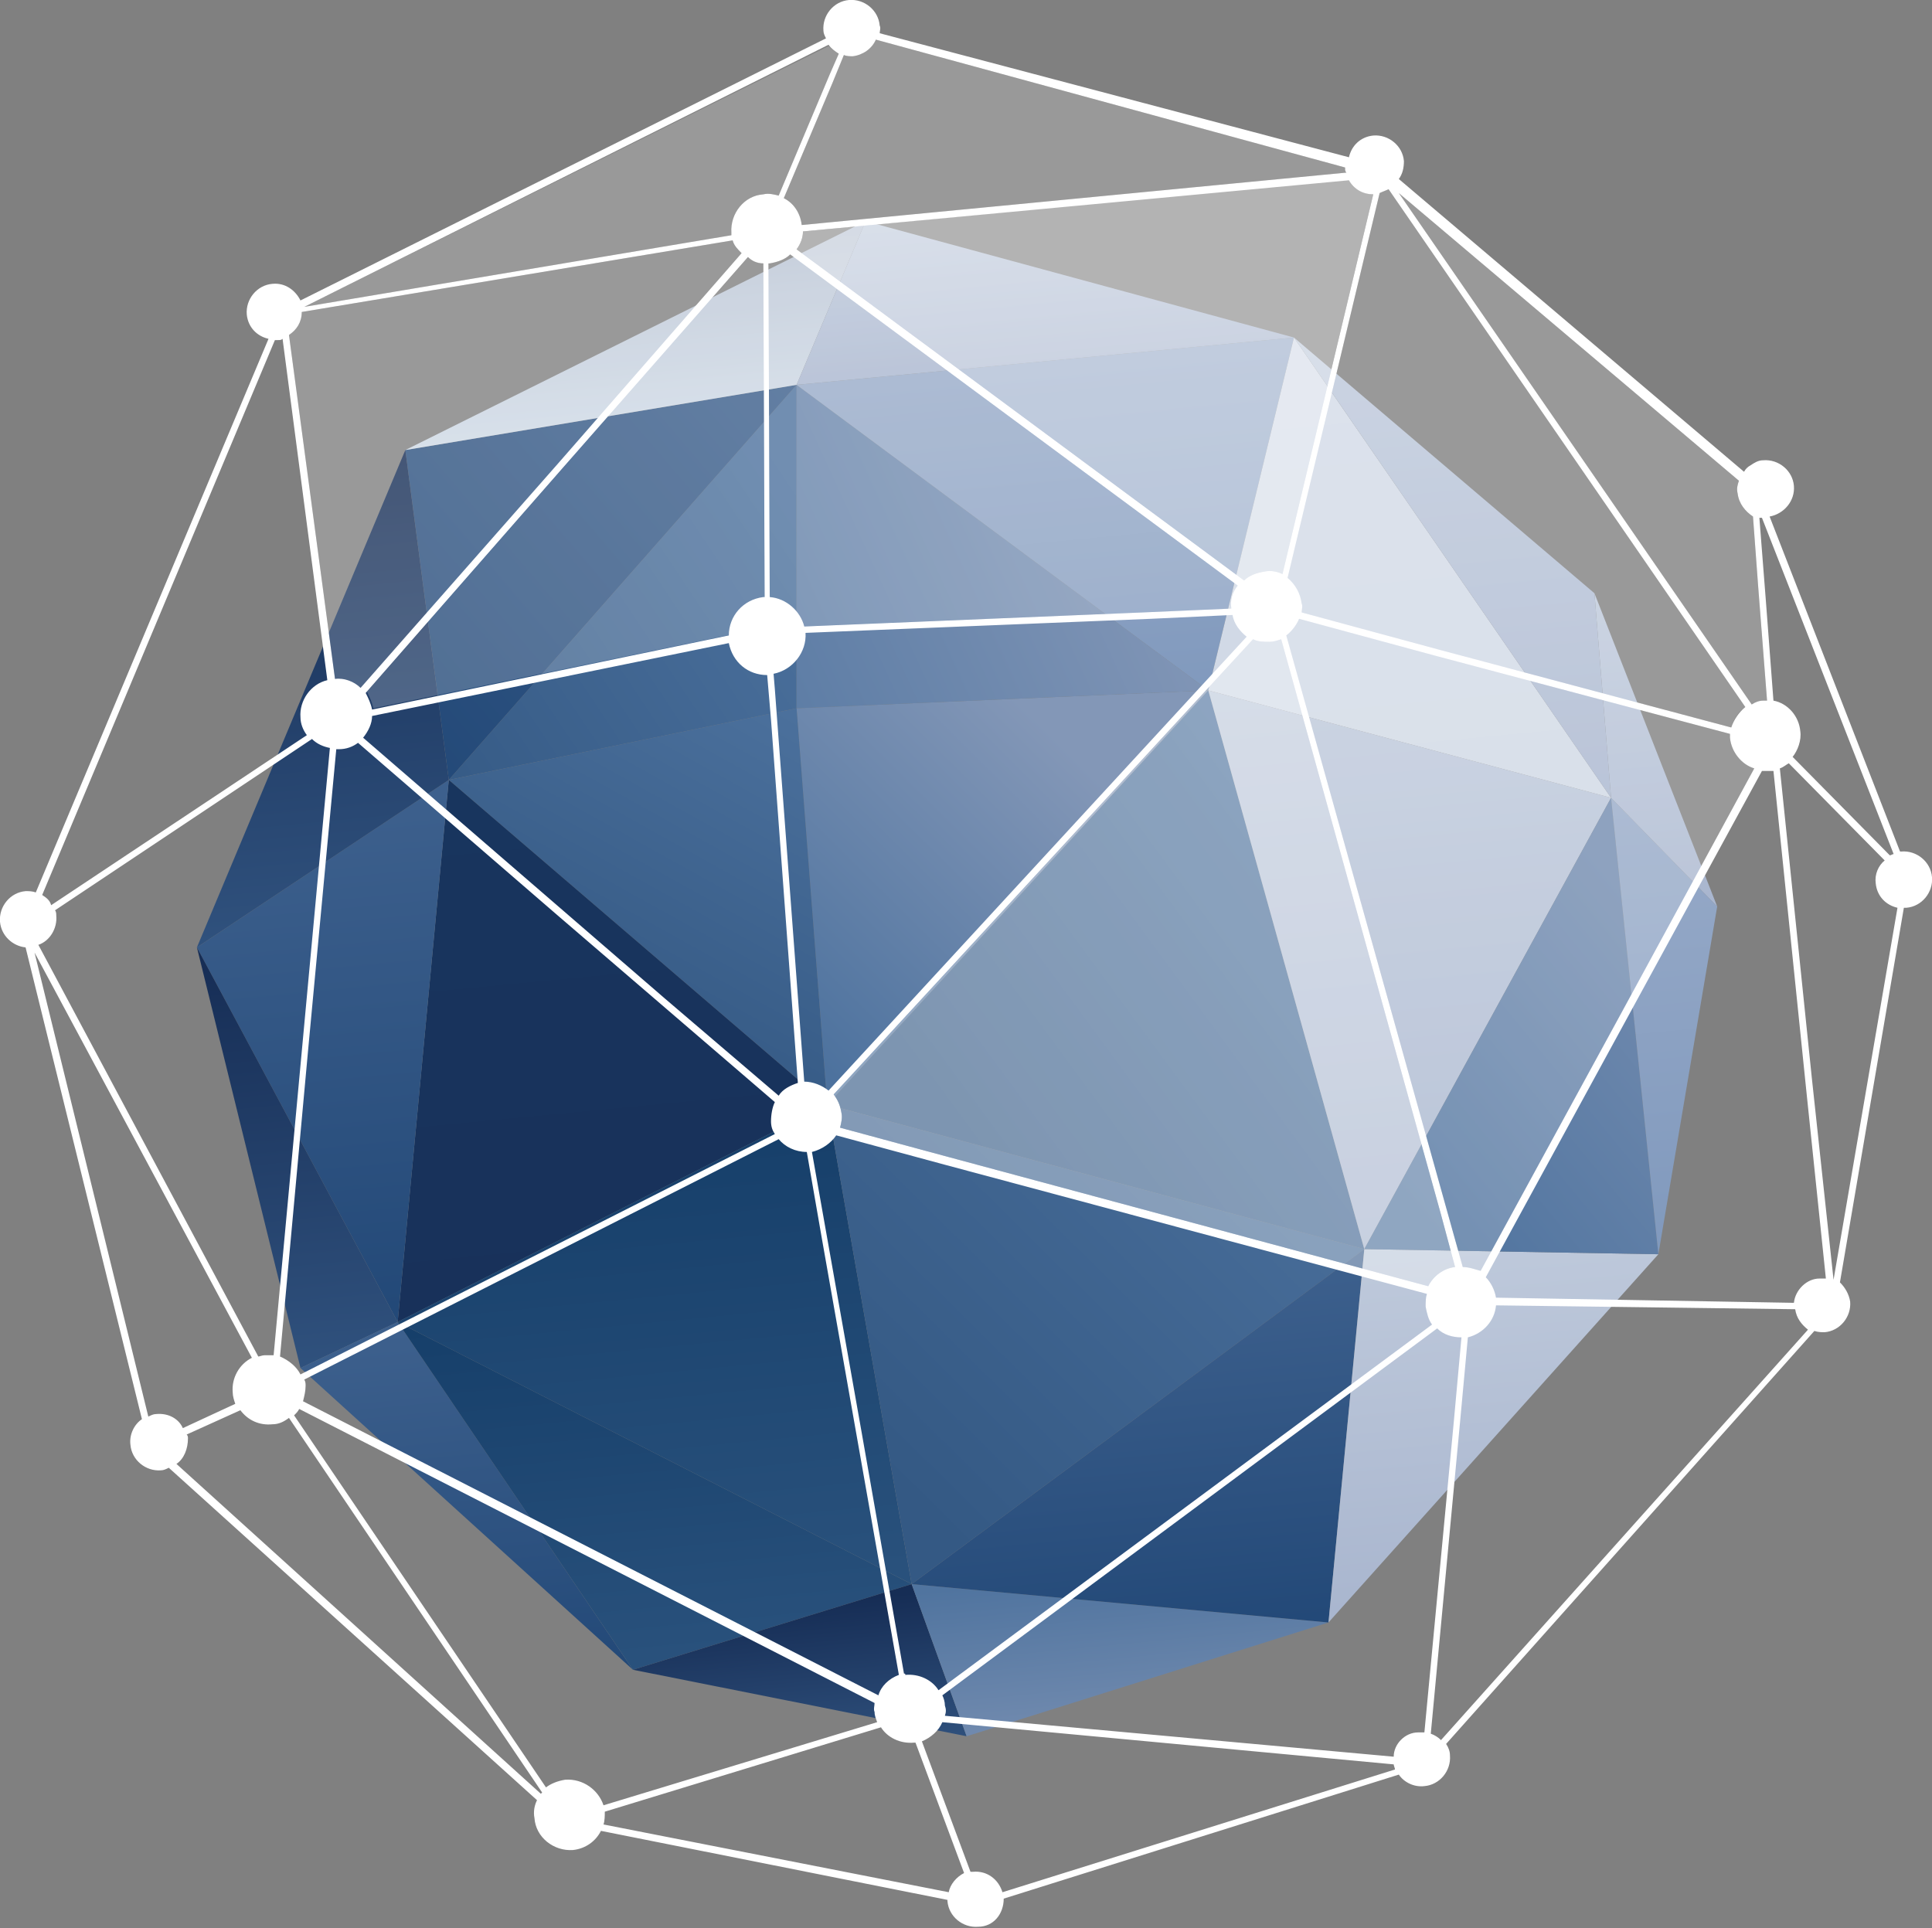 <?xml version="1.0" encoding="UTF-8"?> <!-- Generator: Adobe Illustrator 22.0.1, SVG Export Plug-In . SVG Version: 6.00 Build 0) --> <svg xmlns="http://www.w3.org/2000/svg" xmlns:xlink="http://www.w3.org/1999/xlink" id="Ñëîé_1" x="0px" y="0px" viewBox="0 0 151.1 150.8" style="enable-background:new 0 0 151.1 150.8;" xml:space="preserve"><rect x="0" y="0" width="151.1" height="150.8" fill="#808080" stroke="none"/> <style type="text/css"> .st0{fill:url(#XMLID_71_);} .st1{fill:url(#XMLID_72_);} .st2{fill:url(#XMLID_73_);} .st3{fill:url(#XMLID_74_);} .st4{fill:url(#XMLID_75_);} .st5{fill:url(#XMLID_76_);} .st6{fill:url(#XMLID_77_);} .st7{fill:url(#XMLID_78_);} .st8{fill:url(#XMLID_79_);} .st9{fill:url(#XMLID_80_);} .st10{fill:url(#XMLID_81_);} .st11{fill:url(#XMLID_82_);} .st12{fill:url(#XMLID_83_);} .st13{fill:url(#XMLID_84_);} .st14{fill:url(#XMLID_85_);} .st15{fill:url(#XMLID_86_);} .st16{fill:url(#XMLID_87_);} .st17{fill:url(#XMLID_88_);} .st18{fill:url(#XMLID_89_);} .st19{fill:url(#XMLID_90_);} .st20{fill:url(#XMLID_91_);} .st21{fill:url(#XMLID_92_);} .st22{fill:url(#XMLID_93_);} .st23{fill:url(#XMLID_94_);} .st24{fill:url(#XMLID_95_);} .st25{fill:url(#XMLID_96_);} .st26{fill:url(#XMLID_97_);} .st27{opacity:0.2;fill:#FFFFFF;} .st28{opacity:0.4;fill:#FFFFFF;} .st29{fill:#FFFFFF;} .st30{fill:url(#XMLID_98_);} .st31{fill:url(#XMLID_99_);} .st32{fill:url(#XMLID_100_);} .st33{fill:url(#XMLID_101_);} .st34{fill:url(#XMLID_102_);} .st35{fill:url(#XMLID_103_);} .st36{fill:url(#XMLID_104_);} .st37{fill:url(#XMLID_105_);} .st38{fill:url(#XMLID_106_);} .st39{fill:url(#XMLID_107_);} .st40{fill:url(#XMLID_108_);} .st41{fill:url(#XMLID_109_);} .st42{fill:url(#XMLID_110_);} .st43{fill:url(#XMLID_111_);} .st44{fill:url(#XMLID_112_);} .st45{fill:url(#XMLID_113_);} .st46{fill:url(#XMLID_114_);} .st47{fill:url(#XMLID_115_);} .st48{fill:url(#XMLID_116_);} .st49{fill:url(#XMLID_117_);} .st50{fill:url(#XMLID_118_);} .st51{fill:url(#XMLID_119_);} .st52{fill:url(#XMLID_120_);} .st53{fill:url(#XMLID_121_);} .st54{fill:url(#XMLID_122_);} .st55{fill:url(#XMLID_123_);} .st56{fill:url(#XMLID_124_);} </style> <g id="XMLID_179_"> <g id="XMLID_253_"> <linearGradient id="XMLID_71_" gradientUnits="userSpaceOnUse" x1="-1501.233" y1="3226.272" x2="-1481.289" y2="3250.166" gradientTransform="matrix(9.553453e-02 0.995 -0.995 9.553453e-02 3433.982 1241.083)"> <stop offset="0" style="stop-color:#8397B7"></stop> <stop offset="1" style="stop-color:#4D729E"></stop> </linearGradient> <polygon id="XMLID_765_" class="st0" points="64.7,86.4 62.3,55.4 94.5,54 "></polygon> <linearGradient id="XMLID_72_" gradientUnits="userSpaceOnUse" x1="-1478.943" y1="3261.685" x2="-1505.129" y2="3243.655" gradientTransform="matrix(9.553453e-02 0.995 -0.995 9.553453e-02 3433.982 1241.083)"> <stop offset="0" style="stop-color:#345984"></stop> <stop offset="1" style="stop-color:#4D729E"></stop> </linearGradient> <polygon id="XMLID_764_" class="st1" points="64.7,86.4 35.1,61 62.3,55.4 "></polygon> <linearGradient id="XMLID_73_" gradientUnits="userSpaceOnUse" x1="-1499.479" y1="3261.23" x2="-1457.624" y2="3261.23" gradientTransform="matrix(9.553453e-02 0.995 -0.995 9.553453e-02 3433.982 1241.083)"> <stop offset="0" style="stop-color:#18355E"></stop> <stop offset="1" style="stop-color:#18315A"></stop> </linearGradient> <polygon id="XMLID_763_" class="st2" points="64.7,86.4 31.1,103.4 35.1,61 "></polygon> <linearGradient id="XMLID_74_" gradientUnits="userSpaceOnUse" x1="-1499.479" y1="3281.158" x2="-1457.624" y2="3281.158" gradientTransform="matrix(9.553453e-02 0.995 -0.995 9.553453e-02 3433.982 1241.083)"> <stop offset="0" style="stop-color:#3D608D"></stop> <stop offset="1" style="stop-color:#224877"></stop> </linearGradient> <polygon id="XMLID_762_" class="st3" points="31.1,103.4 15.4,74.1 35.1,61 "></polygon> <linearGradient id="XMLID_75_" gradientUnits="userSpaceOnUse" x1="-1488.318" y1="3285.163" x2="-1454.834" y2="3285.163" gradientTransform="matrix(9.553453e-02 0.995 -0.995 9.553453e-02 3433.982 1241.083)"> <stop offset="0" style="stop-color:#162D55"></stop> <stop offset="1" style="stop-color:#30527E"></stop> </linearGradient> <polygon id="XMLID_761_" class="st4" points="31.1,103.4 23.5,107 15.4,74.1 "></polygon> <linearGradient id="XMLID_76_" gradientUnits="userSpaceOnUse" x1="-1457.624" y1="3274.859" x2="-1428.863" y2="3274.859" gradientTransform="matrix(9.553453e-02 0.995 -0.995 9.553453e-02 3433.982 1241.083)"> <stop offset="0" style="stop-color:#3D608D"></stop> <stop offset="1" style="stop-color:#224877"></stop> </linearGradient> <polygon id="XMLID_760_" class="st5" points="49.5,130.6 23.5,107 31.1,103.4 "></polygon> <linearGradient id="XMLID_77_" gradientUnits="userSpaceOnUse" x1="-1471.362" y1="3259.727" x2="-1433.371" y2="3259.727" gradientTransform="matrix(9.553453e-02 0.995 -0.995 9.553453e-02 3433.982 1241.083)"> <stop offset="0" style="stop-color:#163F6A"></stop> <stop offset="1" style="stop-color:#2A527D"></stop> </linearGradient> <polygon id="XMLID_759_" class="st6" points="71.3,123.9 31.1,103.4 64.7,86.4 "></polygon> <linearGradient id="XMLID_78_" gradientUnits="userSpaceOnUse" x1="-1457.624" y1="3259.727" x2="-1428.863" y2="3259.727" gradientTransform="matrix(9.553453e-02 0.995 -0.995 9.553453e-02 3433.982 1241.083)"> <stop offset="0" style="stop-color:#163F6A"></stop> <stop offset="1" style="stop-color:#2A527D"></stop> </linearGradient> <polygon id="XMLID_758_" class="st7" points="49.5,130.6 31.1,103.4 71.3,123.9 "></polygon> <linearGradient id="XMLID_79_" gradientUnits="userSpaceOnUse" x1="-1433.371" y1="3250.283" x2="-1421.137" y2="3250.283" gradientTransform="matrix(9.553453e-02 0.995 -0.995 9.553453e-02 3433.982 1241.083)"> <stop offset="0" style="stop-color:#162D55"></stop> <stop offset="1" style="stop-color:#30527E"></stop> </linearGradient> <polygon id="XMLID_757_" class="st8" points="75.6,135.8 49.5,130.6 71.3,123.9 "></polygon> <linearGradient id="XMLID_80_" gradientUnits="userSpaceOnUse" x1="-1433.371" y1="3224.633" x2="-1421.137" y2="3224.633" gradientTransform="matrix(9.553453e-02 0.995 -0.995 9.553453e-02 3433.982 1241.083)"> <stop offset="0" style="stop-color:#50749F"></stop> <stop offset="1" style="stop-color:#728BAF"></stop> </linearGradient> <polygon id="XMLID_756_" class="st9" points="103.9,126.9 75.6,135.8 71.3,123.9 "></polygon> <linearGradient id="XMLID_81_" gradientUnits="userSpaceOnUse" x1="-1445.435" y1="3245.316" x2="-1477.63" y2="3206.682" gradientTransform="matrix(9.553453e-02 0.995 -0.995 9.553453e-02 3433.982 1241.083)"> <stop offset="0" style="stop-color:#345984"></stop> <stop offset="1" style="stop-color:#4D729E"></stop> </linearGradient> <polygon id="XMLID_755_" class="st10" points="106.7,97.7 71.3,123.9 64.7,86.4 "></polygon> <linearGradient id="XMLID_82_" gradientUnits="userSpaceOnUse" x1="-1456.123" y1="3221.843" x2="-1427.254" y2="3221.843" gradientTransform="matrix(9.553453e-02 0.995 -0.995 9.553453e-02 3433.982 1241.083)"> <stop offset="0" style="stop-color:#3D608D"></stop> <stop offset="1" style="stop-color:#224877"></stop> </linearGradient> <polygon id="XMLID_270_" class="st11" points="103.9,126.9 71.3,123.9 106.7,97.7 "></polygon> <linearGradient id="XMLID_83_" gradientUnits="userSpaceOnUse" x1="-1456.123" y1="3194.322" x2="-1427.254" y2="3194.322" gradientTransform="matrix(9.553453e-02 0.995 -0.995 9.553453e-02 3433.982 1241.083)"> <stop offset="0" style="stop-color:#BEC9DB"></stop> <stop offset="1" style="stop-color:#A8B5CE"></stop> </linearGradient> <polygon id="XMLID_269_" class="st12" points="103.9,126.9 106.7,97.7 129.7,98.1 "></polygon> <linearGradient id="XMLID_84_" gradientUnits="userSpaceOnUse" x1="-1497.422" y1="3274.721" x2="-1516.095" y2="3239.952" gradientTransform="matrix(9.553453e-02 0.995 -0.995 9.553453e-02 3433.982 1241.083)"> <stop offset="0" style="stop-color:#345984"></stop> <stop offset="1" style="stop-color:#4D729E"></stop> </linearGradient> <polygon id="XMLID_268_" class="st13" points="62.3,55.4 35.1,61 62.3,30.1 "></polygon> <linearGradient id="XMLID_85_" gradientUnits="userSpaceOnUse" x1="-1533.205" y1="3241.55" x2="-1506.161" y2="3280.183" gradientTransform="matrix(9.553453e-02 0.995 -0.995 9.553453e-02 3433.982 1241.083)"> <stop offset="0" style="stop-color:#3D608D"></stop> <stop offset="1" style="stop-color:#224877"></stop> </linearGradient> <polygon id="XMLID_267_" class="st14" points="35.1,61 31.7,35.2 62.3,30.1 "></polygon> <linearGradient id="XMLID_86_" gradientUnits="userSpaceOnUse" x1="-1525.451" y1="3281.158" x2="-1488.318" y2="3281.158" gradientTransform="matrix(9.553453e-02 0.995 -0.995 9.553453e-02 3433.982 1241.083)"> <stop offset="0" style="stop-color:#162D55"></stop> <stop offset="1" style="stop-color:#30527E"></stop> </linearGradient> <polygon id="XMLID_266_" class="st15" points="15.4,74.1 31.7,35.2 35.1,61 "></polygon> <linearGradient id="XMLID_87_" gradientUnits="userSpaceOnUse" x1="-1539.832" y1="3252.861" x2="-1525.451" y2="3252.861" gradientTransform="matrix(9.553453e-02 0.995 -0.995 9.553453e-02 3433.982 1241.083)"> <stop offset="0" style="stop-color:#B9C3D3"></stop> <stop offset="1" style="stop-color:#CFDAE6"></stop> </linearGradient> <polygon id="XMLID_265_" class="st16" points="31.7,35.2 67.7,17.3 62.3,30.1 "></polygon> <linearGradient id="XMLID_88_" gradientUnits="userSpaceOnUse" x1="-1462.915" y1="3232.924" x2="-1482.662" y2="3199.87" gradientTransform="matrix(9.553453e-02 0.995 -0.995 9.553453e-02 3433.982 1241.083)"> <stop offset="0" style="stop-color:#345984"></stop> <stop offset="1" style="stop-color:#4D729E"></stop> </linearGradient> <polygon id="XMLID_264_" class="st17" points="106.7,97.7 64.7,86.4 94.5,54 "></polygon> <linearGradient id="XMLID_89_" gradientUnits="userSpaceOnUse" x1="-1500.769" y1="3195.658" x2="-1456.123" y2="3195.658" gradientTransform="matrix(9.553453e-02 0.995 -0.995 9.553453e-02 3433.982 1241.083)"> <stop offset="0" style="stop-color:#BEC9DB"></stop> <stop offset="1" style="stop-color:#A8B5CE"></stop> </linearGradient> <polygon id="XMLID_263_" class="st18" points="126,62.4 106.7,97.7 94.5,54 "></polygon> <linearGradient id="XMLID_90_" gradientUnits="userSpaceOnUse" x1="-1458.624" y1="3199.36" x2="-1474.507" y2="3175.75" gradientTransform="matrix(9.553453e-02 0.995 -0.995 9.553453e-02 3433.982 1241.083)"> <stop offset="0" style="stop-color:#50749F"></stop> <stop offset="1" style="stop-color:#728BAF"></stop> </linearGradient> <polygon id="XMLID_262_" class="st19" points="129.7,98.1 106.7,97.7 126,62.4 "></polygon> <linearGradient id="XMLID_91_" gradientUnits="userSpaceOnUse" x1="-1489.393" y1="3176.663" x2="-1453.548" y2="3176.663" gradientTransform="matrix(9.553453e-02 0.995 -0.995 9.553453e-02 3433.982 1241.083)"> <stop offset="0" style="stop-color:#97AAC8"></stop> <stop offset="1" style="stop-color:#8099BD"></stop> </linearGradient> <polygon id="XMLID_261_" class="st20" points="134.3,70.9 129.7,98.1 126,62.4 "></polygon> <linearGradient id="XMLID_92_" gradientUnits="userSpaceOnUse" x1="-1505.491" y1="3176.663" x2="-1480.164" y2="3176.663" gradientTransform="matrix(9.553453e-02 0.995 -0.995 9.553453e-02 3433.982 1241.083)"> <stop offset="0" style="stop-color:#BEC9DB"></stop> <stop offset="1" style="stop-color:#A8B5CE"></stop> </linearGradient> <polygon id="XMLID_260_" class="st21" points="134.3,70.9 126,62.4 124.7,46.4 "></polygon> <linearGradient id="XMLID_93_" gradientUnits="userSpaceOnUse" x1="-1517.884" y1="3215.176" x2="-1502.43" y2="3259.605" gradientTransform="matrix(9.553453e-02 0.995 -0.995 9.553453e-02 3433.982 1241.083)"> <stop offset="0" style="stop-color:#8397B7"></stop> <stop offset="1" style="stop-color:#4D729E"></stop> </linearGradient> <polygon id="XMLID_258_" class="st22" points="62.3,55.4 62.3,30.1 94.5,54 "></polygon> <linearGradient id="XMLID_94_" gradientUnits="userSpaceOnUse" x1="-1527.599" y1="3221.201" x2="-1500.769" y2="3221.201" gradientTransform="matrix(9.553453e-02 0.995 -0.995 9.553453e-02 3433.982 1241.083)"> <stop offset="0" style="stop-color:#97AAC8"></stop> <stop offset="1" style="stop-color:#8099BD"></stop> </linearGradient> <polygon id="XMLID_257_" class="st23" points="62.3,30.1 101.2,26.4 94.5,54 "></polygon> <linearGradient id="XMLID_95_" gradientUnits="userSpaceOnUse" x1="-1539.832" y1="3221.201" x2="-1527.598" y2="3221.201" gradientTransform="matrix(9.553453e-02 0.995 -0.995 9.553453e-02 3433.982 1241.083)"> <stop offset="0" style="stop-color:#BEC9DB"></stop> <stop offset="1" style="stop-color:#A8B5CE"></stop> </linearGradient> <polygon id="XMLID_256_" class="st24" points="62.3,30.1 67.7,17.3 101.2,26.4 "></polygon> <linearGradient id="XMLID_96_" gradientUnits="userSpaceOnUse" x1="-1527.599" y1="3195.658" x2="-1489.393" y2="3195.658" gradientTransform="matrix(9.553453e-02 0.995 -0.995 9.553453e-02 3433.982 1241.083)"> <stop offset="0" style="stop-color:#D3DBE7"></stop> <stop offset="1" style="stop-color:#D0D8E5"></stop> </linearGradient> <polygon id="XMLID_255_" class="st25" points="101.2,26.4 126,62.4 94.5,54 "></polygon> <linearGradient id="XMLID_97_" gradientUnits="userSpaceOnUse" x1="-1527.599" y1="3190.889" x2="-1489.393" y2="3190.889" gradientTransform="matrix(9.553453e-02 0.995 -0.995 9.553453e-02 3433.982 1241.083)"> <stop offset="0" style="stop-color:#BEC9DB"></stop> <stop offset="1" style="stop-color:#A8B5CE"></stop> </linearGradient> <polygon id="XMLID_254_" class="st26" points="124.7,46.4 126,62.4 101.2,26.4 "></polygon> </g> <path id="XMLID_252_" class="st27" d="M136,37.6c-0.1,0.3-0.2,0.6-0.1,1c0.1,0.8,0.6,1.4,1.2,1.8l0.4,5.4l0.7,9c-0.1,0-0.2,0-0.3,0 c-0.3,0-0.6,0.1-0.9,0.3l-27.6-40L136,37.6z"></path> <path id="XMLID_251_" class="st27" d="M74.2,90.5l-8.5-2.3c0.1-0.4,0.2-0.8,0.1-1.2c-0.1-0.6-0.3-1-0.6-1.4L98,50 c0.4,0.2,0.8,0.2,1.3,0.2c0.3,0,0.6-0.1,0.9-0.2l12.5,45l1.1,4.1c-0.9,0.1-1.7,0.7-2.1,1.5L74.2,90.5z"></path> <path id="XMLID_250_" class="st27" d="M74.2,90.5l-8.5-2.3c0.1-0.4,0.2-0.8,0.1-1.2c-0.1-0.6-0.3-1-0.6-1.4L98,50 c0.4,0.2,0.8,0.2,1.3,0.2c0.3,0,0.6-0.1,0.9-0.2l12.5,45l1.1,4.1c-0.9,0.1-1.7,0.7-2.1,1.5L74.2,90.5z"></path> <path id="XMLID_249_" class="st27" d="M114.4,99.1l-13.8-49.4c0.4-0.3,0.8-0.8,1-1.3l10.7,2.9l23,6.1c0,0.1,0,0.2,0,0.3 c0.1,1.1,0.9,2.1,1.9,2.4l-10.6,19.5l-10.8,19.8C115.4,99.3,114.9,99.1,114.4,99.1z"></path> <path id="XMLID_248_" class="st27" d="M135.4,56.9l-22.9-6.1l-10.7-2.9c0-0.2,0.1-0.5,0-0.7c-0.1-0.8-0.5-1.5-1.1-2l7.2-30.1 c0.2-0.1,0.5-0.2,0.7-0.3l27.9,40.5C135.9,55.7,135.6,56.3,135.4,56.9z"></path> <path id="XMLID_247_" class="st27" d="M96.8,45.8c-0.4,0.5-0.6,1.1-0.5,1.8l-6.9,0.3l-29.2,1.2l-0.1-28.5c0,0,0,0,0.1,0 c0.6-0.1,1.2-0.3,1.6-0.7L96.8,45.8z"></path> <path id="XMLID_246_" class="st27" d="M65.6,4.2l-0.7,1.6l-4,9.5c-0.4-0.1-0.8-0.2-1.2-0.1c-1.5,0.1-2.6,1.5-2.5,3 c0,0.1,0,0.1,0,0.2l-1.8,0.3l-31.6,5.3l41-20.4C65,3.8,65.3,4,65.6,4.2z"></path> <path id="XMLID_245_" class="st27" d="M105.2,13.1c0,0,0,0.1,0,0.1c0,0.1,0,0.2,0.1,0.3l-42.6,4.1c0,0,0,0,0,0 c-0.1-0.9-0.6-1.7-1.4-2.1l3.8-9l0.9-2.2c0.2,0.1,0.5,0.1,0.7,0.1c0.8-0.1,1.5-0.6,1.8-1.3L105.2,13.1z"></path> <path id="XMLID_244_" class="st27" d="M59.7,20.6l0.1,28.5l0,0l0,0l-30.6,6.3c-0.1-0.5-0.3-0.9-0.5-1.3l15.5-17.7l14.4-16.4 C58.8,20.4,59.2,20.6,59.7,20.6z"></path> <path id="XMLID_243_" class="st27" d="M22.6,26.2c0.6-0.4,1-1,1-1.8l33.7-5.6c0.1,0.4,0.4,0.7,0.7,1L43.6,36.3L28.2,53.8 c-0.5-0.5-1.3-0.8-2-0.7L22.6,26.2z"></path> <path id="XMLID_242_" class="st28" d="M107.4,15.2l-7.1,29.7c-0.4-0.2-0.9-0.3-1.4-0.2c-0.6,0.1-1.2,0.3-1.6,0.7l-35-25.9 c0.3-0.4,0.5-0.9,0.5-1.4l42.8-4.1C105.9,14.7,106.6,15.2,107.4,15.2z"></path> <path id="XMLID_180_" class="st29" d="M78.5,148.5l30.9-9.7c0.4,0.6,1.2,1,2,0.9c1.2-0.1,2.1-1.2,2-2.4c0-0.3-0.1-0.6-0.3-0.9 l28.8-32.3c0.3,0.1,0.6,0.1,0.8,0.1c1.2-0.1,2.1-1.2,2-2.4c-0.1-0.6-0.4-1.1-0.8-1.5l5-29.3c0.1,0,0.1,0,0.2,0 c1.2-0.1,2.1-1.2,2-2.4c-0.1-1.2-1.2-2.1-2.4-2c0,0,0,0-0.1,0l-10.2-26.2c1.1-0.2,2-1.2,1.9-2.4c-0.1-1.2-1.2-2.1-2.4-2 c-0.4,0-0.7,0.2-1,0.4l0-0.1l0,0.1c-0.2,0.1-0.4,0.3-0.5,0.5l-27-22.9c0.3-0.4,0.4-0.9,0.4-1.4c-0.1-1.2-1.2-2.1-2.4-2 c-1,0.1-1.7,0.8-1.9,1.7L68.8,2.6c0-0.2,0.1-0.4,0-0.6c-0.1-1.2-1.2-2.1-2.4-2c-1.2,0.1-2.1,1.2-2,2.4c0,0.2,0.1,0.4,0.2,0.6 L23.5,23.5c-0.4-0.8-1.2-1.4-2.2-1.3c-1.2,0.1-2.1,1.2-2,2.4c0.1,1,0.8,1.7,1.7,1.9L2.8,69.8c-0.3-0.1-0.5-0.1-0.8-0.1 c-1.2,0.1-2.1,1.2-2,2.4c0.1,1.1,1,1.9,2,2l9.1,36.9c-0.6,0.4-1,1.2-0.9,2c0.1,1.2,1.2,2.1,2.4,2c0.2,0,0.4-0.1,0.6-0.2L42,140.8 c-0.2,0.4-0.3,0.9-0.2,1.4c0.1,1.5,1.5,2.6,3,2.5c1-0.1,1.8-0.7,2.2-1.5l27.1,5.4c0,0,0,0.1,0,0.1c0.1,1.2,1.2,2.1,2.4,2 C77.7,150.7,78.5,149.7,78.5,148.5z M109,137.4l-35.1-3.2c0.1-0.3,0.1-0.5,0-0.8c0-0.3-0.1-0.6-0.2-0.8l38.7-28.7 c0.5,0.5,1.2,0.7,1.9,0.7l-0.6,6.6l-2.3,24.3c-0.2,0-0.3,0-0.5,0C109.9,135.5,109,136.4,109,137.4z M28,58.1l15.5,13.4l17.1,14.7 c-0.2,0.4-0.3,1-0.3,1.5c0,0.4,0.1,0.7,0.3,1l-37.1,18.8c-0.3-0.6-0.9-1.1-1.6-1.4l2.2-24l2.2-23.5c0.1,0,0.1,0,0.2,0 C27.1,58.6,27.6,58.4,28,58.1z M70.7,130.9l-3.3-18.8l-3.9-22c0.8-0.2,1.5-0.7,1.9-1.3l8.5,2.3l37.7,10.1c-0.1,0.3-0.1,0.6-0.1,1 c0.1,0.5,0.2,1,0.5,1.4l-38.6,28.6c-0.5-0.8-1.5-1.3-2.6-1.2C70.8,130.9,70.8,130.9,70.7,130.9z M74.2,90.5l-8.5-2.3 c0.1-0.4,0.2-0.8,0.1-1.2c-0.1-0.6-0.3-1-0.6-1.4L98,50c0.4,0.2,0.8,0.2,1.3,0.2c0.3,0,0.6-0.1,0.9-0.2l12.5,45l1.1,4.1 c-0.9,0.1-1.7,0.7-2.1,1.5L74.2,90.5z M114.4,99.1l-13.8-49.4c0.4-0.3,0.8-0.8,1-1.3l10.7,2.9l23,6.1c0,0.1,0,0.2,0,0.3 c0.1,1.1,0.9,2.1,1.9,2.4l-10.6,19.5l-10.8,19.8C115.4,99.3,114.9,99.1,114.4,99.1z M97.5,49.8L64.8,85.3c-0.5-0.4-1.2-0.7-1.9-0.7 l-2.3-30.7l-0.1-1.2c1.5-0.3,2.6-1.7,2.5-3.2l27-1.1l6.4-0.3C96.5,48.8,97,49.4,97.5,49.8z M89.4,47.9L62.9,49 c-0.3-1.2-1.4-2.2-2.7-2.3l-0.1-26.1c0,0,0,0,0.1,0c0.6-0.1,1.2-0.3,1.6-0.7l35,25.9c-0.4,0.5-0.6,1.1-0.5,1.8L89.4,47.9z M59.7,20.6l0.1,26.1c0,0,0,0-0.1,0c-1.6,0.2-2.7,1.5-2.7,3l-27.9,5.8c-0.1-0.5-0.3-0.9-0.5-1.3l15.5-17.7l14.4-16.4 C58.8,20.4,59.2,20.6,59.7,20.6z M57,50.3c0.3,1.5,1.5,2.5,3,2.5l0.3,3.5l2.1,28.4c-0.6,0.2-1.2,0.5-1.5,1L52,78.1L28.4,57.7 c0.4-0.5,0.7-1.1,0.7-1.7L57,50.3z M60.9,89.1c0.5,0.6,1.3,1,2.2,1l1.2,6.9l6,34c-0.8,0.3-1.4,0.9-1.6,1.6l-45-23 c0.1-0.4,0.2-0.8,0.2-1.2c0-0.2,0-0.3-0.1-0.5L60.9,89.1z M140.4,102.4c0.1,0.7,0.5,1.2,1,1.6l-28.7,32.1c-0.2-0.2-0.5-0.4-0.8-0.5 l2.3-24.5l0.6-6.5c1.2-0.3,2.1-1.3,2.2-2.5l0.2,0L140.4,102.4z M140.3,101.9l-23.1-0.4l-0.2,0c-0.1-0.6-0.4-1.2-0.8-1.6L127,80.1 l10.8-19.8c0.2,0,0.4,0,0.6,0c0.1,0,0.2,0,0.3,0l2.6,25.3l1.5,14.4c-0.2,0-0.3,0-0.5,0C141.3,100,140.4,100.9,140.3,101.9z M146.7,69.1c0.1,1,0.8,1.7,1.7,1.9l-5,29.1c0,0,0,0,0,0l-1.7-15.8l-2.5-24.2c0.3-0.1,0.5-0.3,0.7-0.4l7.5,7.6 C146.9,67.7,146.6,68.4,146.7,69.1z M137.8,40.5l10.3,26.3c-0.1,0-0.2,0.1-0.3,0.1l-7.6-7.7c0.4-0.5,0.7-1.3,0.6-2 c-0.1-1.2-1-2.2-2.1-2.4l-0.6-7.9l-0.5-6.4C137.7,40.5,137.8,40.5,137.8,40.5z M136,37.6c-0.1,0.3-0.2,0.6-0.1,1 c0.1,0.8,0.6,1.4,1.2,1.8l0.4,5.4l0.7,9c-0.1,0-0.2,0-0.3,0c-0.3,0-0.6,0.1-0.9,0.3l-27.6-40L136,37.6z M136.5,55.3 c-0.5,0.4-0.9,1-1.1,1.6l-22.9-6.1l-10.7-2.9c0-0.2,0.1-0.5,0-0.7c-0.1-0.8-0.5-1.5-1.1-2l7.2-30.1c0.2-0.1,0.5-0.2,0.7-0.3 L136.5,55.3z M105.5,14.1c0.4,0.7,1.1,1.1,1.9,1.1l-7.1,29.7c-0.4-0.2-0.9-0.3-1.4-0.2c-0.6,0.1-1.2,0.3-1.6,0.7l-35-25.9 c0.3-0.4,0.5-0.9,0.5-1.4L105.5,14.1z M105.2,13.1c0,0,0,0.1,0,0.1c0,0.1,0,0.2,0.1,0.3l-42.6,4.1c0,0,0,0,0,0 c-0.1-0.9-0.6-1.7-1.4-2.1l3.8-9l0.9-2.2c0.2,0.1,0.5,0.1,0.7,0.1c0.8-0.1,1.5-0.6,1.8-1.3L105.2,13.1z M64.8,3.5 C65,3.8,65.3,4,65.6,4.2l-0.7,1.6l-4,9.5c-0.4-0.1-0.8-0.2-1.2-0.1c-1.5,0.1-2.6,1.5-2.5,3c0,0.1,0,0.1,0,0.2l-1.8,0.3l-31.6,5.3 L64.8,3.5z M22.6,26.2c0.6-0.4,1-1,1-1.8l33.7-5.6c0.1,0.4,0.4,0.7,0.7,1L43.6,36.3L28.2,53.8c-0.5-0.5-1.3-0.8-2-0.7L22.6,26.2z M3.3,70l18.2-43.4c0.1,0,0.1,0,0.2,0c0.2,0,0.3,0,0.4-0.1l3.5,26.7c-1.3,0.3-2.2,1.6-2.1,2.9c0,0.5,0.2,1,0.5,1.4l-20,13.3 C3.9,70.4,3.6,70.2,3.3,70z M3,73.9c0.9-0.3,1.5-1.3,1.4-2.3c0-0.1,0-0.3-0.1-0.4l20.1-13.4c0.4,0.4,0.9,0.6,1.4,0.7L21.4,106 c-0.2,0-0.4,0-0.7,0c-0.2,0-0.4,0.1-0.5,0.1L3,73.9z M12.2,110.6c-0.2,0-0.4,0.1-0.6,0.2L2.7,74.5l17,31.7c-1,0.5-1.6,1.6-1.5,2.7 c0,0.3,0.1,0.6,0.2,0.9l-4.1,1.9C14,111,13.2,110.5,12.2,110.6z M13.8,114.5c0.6-0.4,0.9-1.2,0.9-2c0-0.1,0-0.2-0.1-0.3l4.2-1.9 c0.6,0.8,1.5,1.2,2.5,1.1c0.5,0,0.9-0.2,1.3-0.5l19.8,29.3c0,0-0.1,0.1-0.1,0.1L13.8,114.5z M44.2,139.2c-0.6,0.1-1.1,0.3-1.5,0.6 L23,110.7c0.2-0.2,0.3-0.3,0.4-0.5l45,23c0,0.2-0.1,0.5,0,0.7c0,0.3,0.1,0.5,0.2,0.8l-21.4,6.5C46.8,140,45.6,139.1,44.2,139.2z M47.2,142.7c0.1-0.3,0.1-0.7,0.1-1c0,0,0,0,0,0l21.6-6.6c0.5,0.8,1.5,1.3,2.6,1.2c0,0,0.1,0,0.1,0l3.8,10.2 c-0.6,0.3-1.1,0.9-1.2,1.5L47.2,142.7z M76.1,146.4c-0.1,0-0.2,0-0.2,0l-3.8-10.2c0.7-0.3,1.3-0.8,1.6-1.5L109,138 c0,0.1,0.1,0.3,0.1,0.4L78.4,148C78.1,147,77.2,146.3,76.1,146.4z"></path> </g> </svg> 